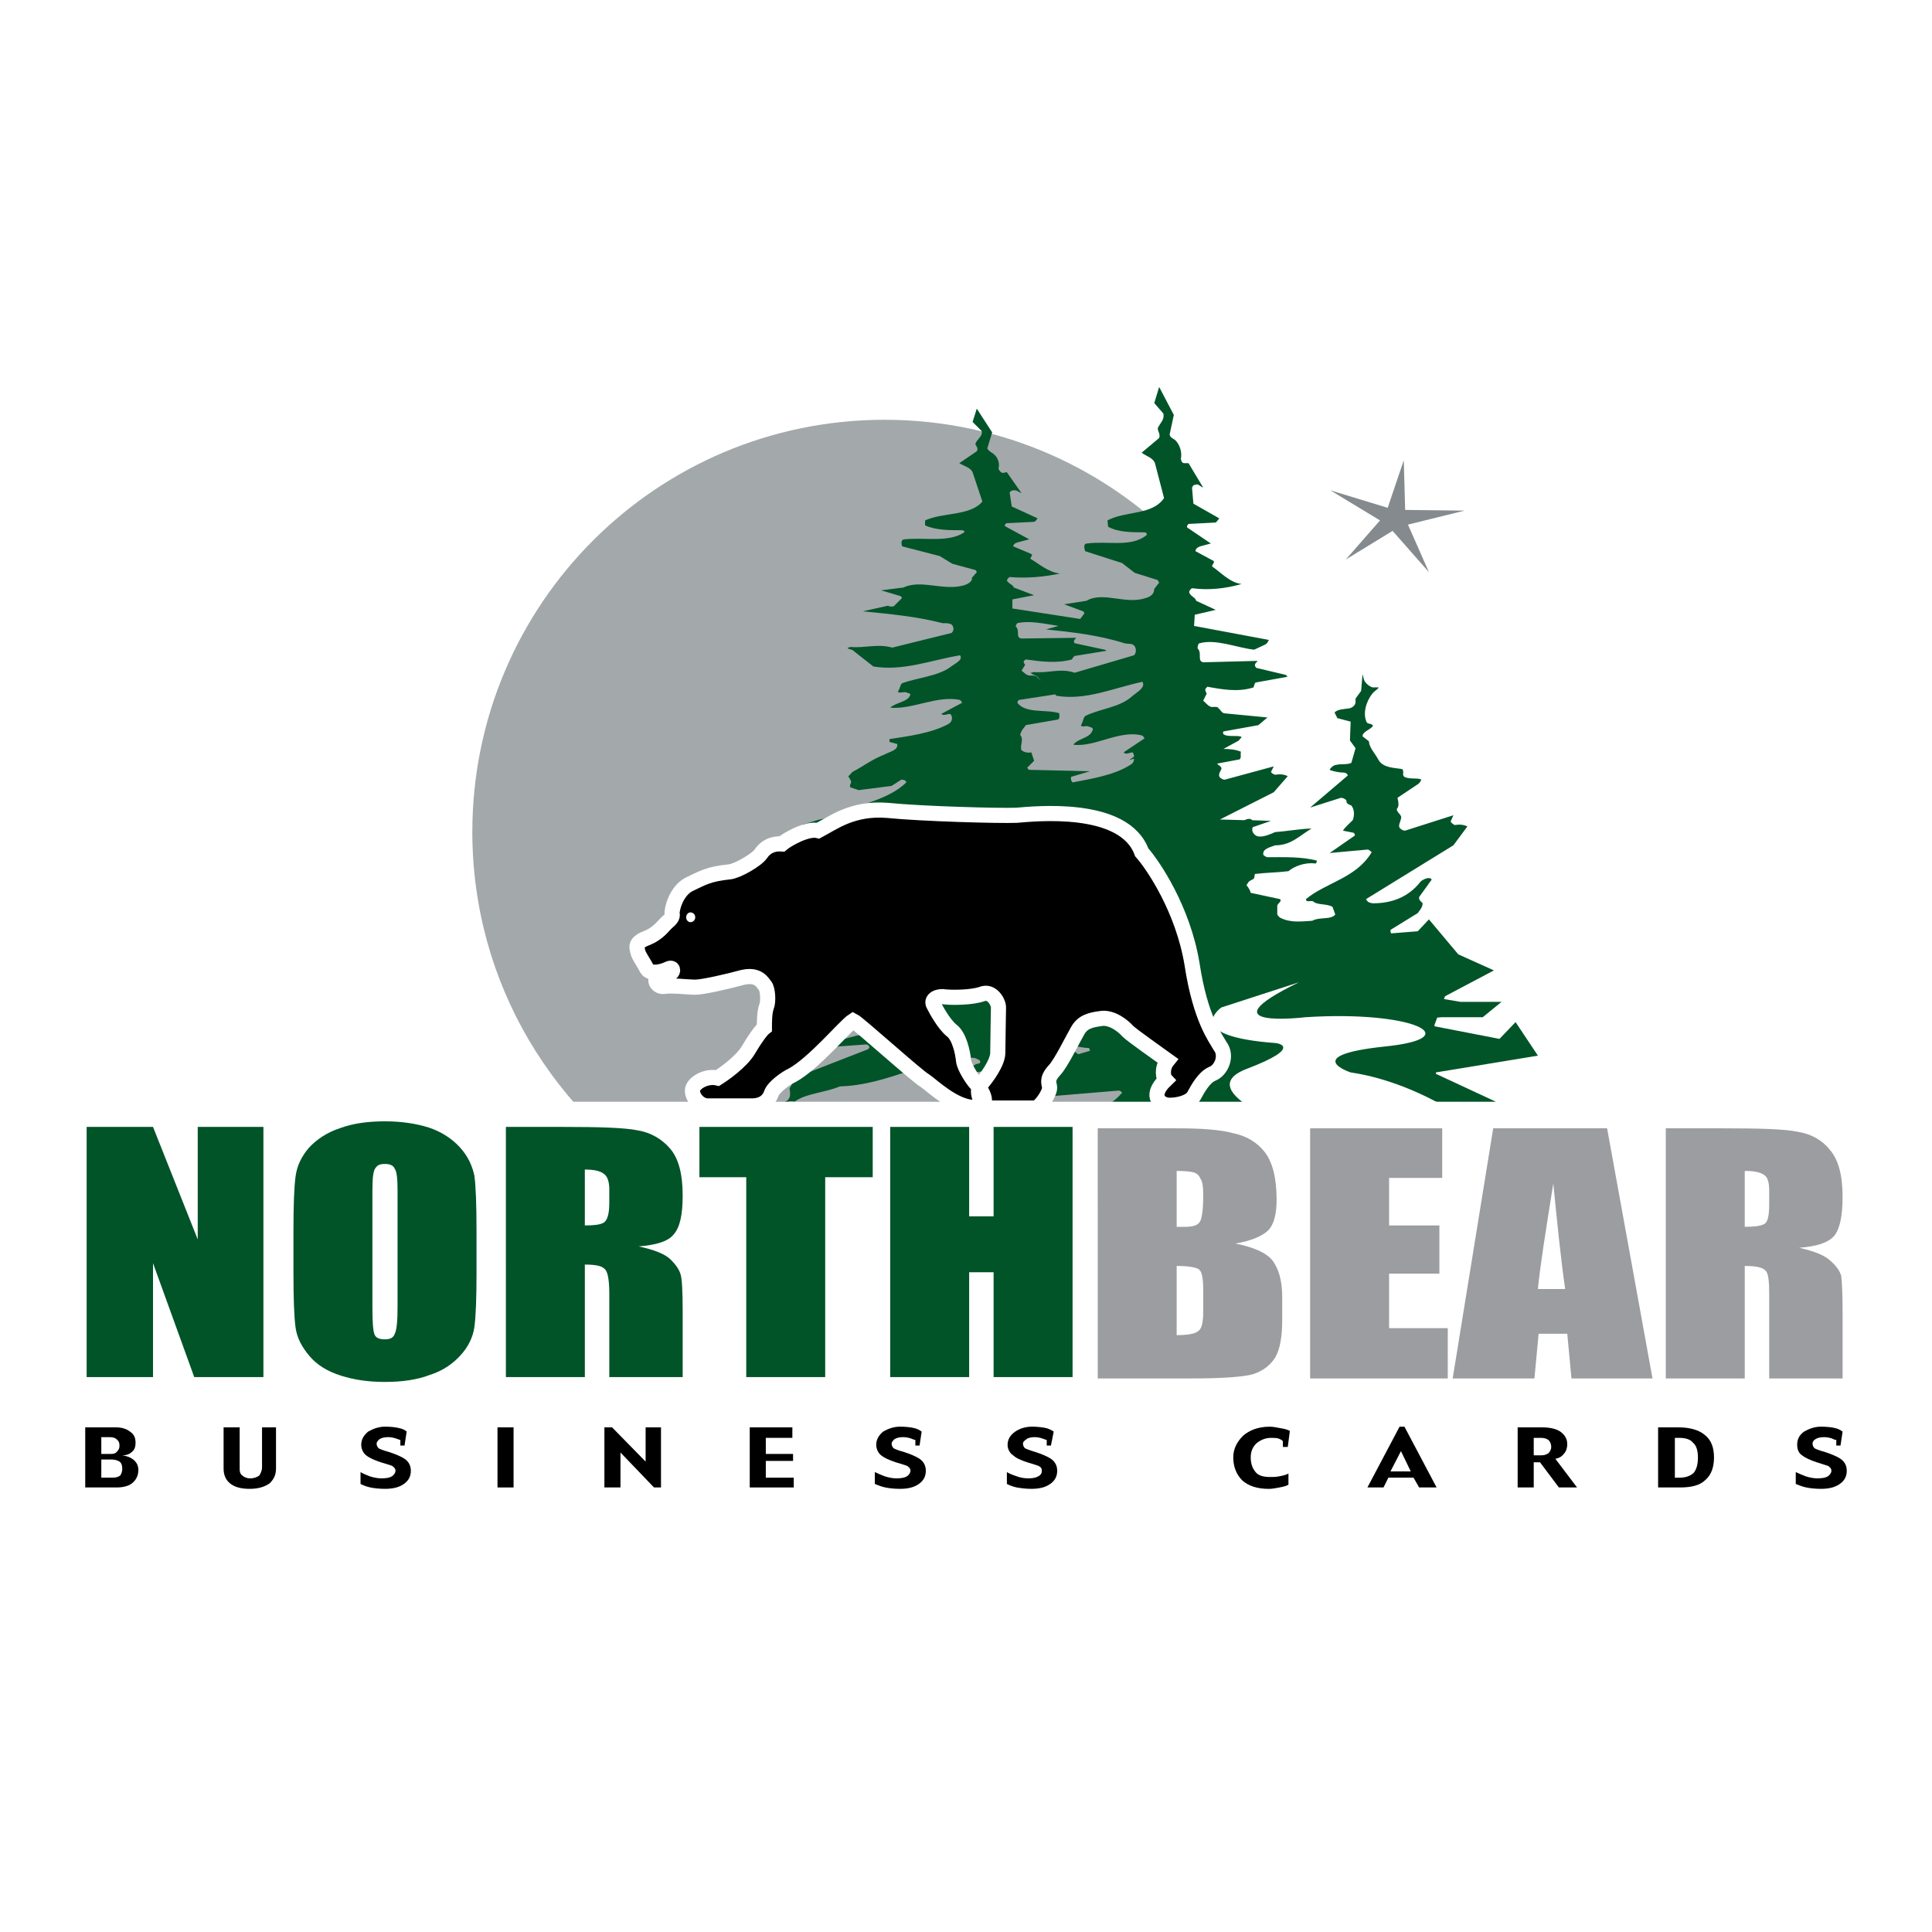 <?xml version="1.0" encoding="utf-8"?>
<!-- Generator: Adobe Illustrator 13.0.0, SVG Export Plug-In . SVG Version: 6.00 Build 14948)  -->
<!DOCTYPE svg PUBLIC "-//W3C//DTD SVG 1.0//EN" "http://www.w3.org/TR/2001/REC-SVG-20010904/DTD/svg10.dtd">
<svg version="1.0" id="Layer_1" xmlns="http://www.w3.org/2000/svg" xmlns:xlink="http://www.w3.org/1999/xlink" x="0px" y="0px"
	 width="192.756px" height="192.756px" viewBox="0 0 192.756 192.756" enable-background="new 0 0 192.756 192.756"
	 xml:space="preserve">
<g>
	<polygon fill-rule="evenodd" clip-rule="evenodd" fill="#FFFFFF" points="0,0 192.756,0 192.756,192.756 0,192.756 0,0 	"/>
	<path fill-rule="evenodd" clip-rule="evenodd" fill="#A3A8AB" d="M101.153,117.66l16.522-9.76l0.418-53.191
		c-7.459-7.878-18.056-12.827-29.837-12.827c-22.727,0-41.131,18.404-41.131,41.131c0,15.127,8.226,28.374,20.426,35.485h33.671
		L101.153,117.66L101.153,117.66z"/>
	<path fill-rule="evenodd" clip-rule="evenodd" fill="#005428" d="M102.199,119.473l1.046-2.23l22.099-3.834l23.912-3.486
		l-5.995-2.787c0-0.07,0-0.07,0-0.141l10.178-1.672l-2.23-3.348l-1.604,1.674l-6.483-1.256c0-0.068,0-0.068,0-0.139l1.046-2.857
		l4.88-2.58l-3.556-1.604l-2.928-3.485l-1.116,1.185l-2.648,0.209c-0.069-0.07-0.069-0.209-0.069-0.349l2.718-1.673
		c0.14-0.209,0.488-0.558,0.488-0.976c-0.069-0.139-0.418-0.278-0.349-0.627l1.255-1.743c-0.209-0.349-0.906,0-1.115,0.208
		c-1.186,1.534-2.858,2.161-4.74,2.161c-0.209,0-0.488-0.139-0.488-0.139c-0.069-0.07-0.14-0.139-0.209-0.279l8.714-5.368
		l1.395-1.882c-0.418-0.209-0.836-0.209-1.255-0.14c-0.14-0.07-0.278-0.139-0.418-0.349l0.278-0.627l-4.81,1.533
		c-0.209,0-0.349-0.07-0.558-0.279c-0.14-0.279,0.069-0.558,0.139-0.906c0.14-0.418-0.418-0.558-0.418-0.976
		c0.279-0.279,0.14-0.767,0.069-1.115l2.092-1.394c0.14-0.14,0.209-0.209,0.279-0.418c-0.279-0.209-1.186,0-1.674-0.279
		c-0.278-0.14,0-0.488-0.209-0.767c-0.627-0.139-1.882-0.07-2.37-0.906c-0.418-0.767-0.906-1.185-0.976-1.882l-0.628-0.488
		c0-0.488,0.767-0.627,1.046-1.046c-0.14-0.279-0.488-0.14-0.628-0.349c-0.418-0.836-0.069-2.091,0.559-2.858
		c0.278-0.349,0.558-0.418,0.627-0.627h-0.627c-0.349-0.14-0.697-0.418-0.837-0.767l-0.14-0.558l-0.14,1.673l-0.558,0.767
		c0,0.07,0,0.279,0,0.349c0,0.279-0.278,0.558-0.627,0.627c-0.419,0.07-1.186,0.07-1.464,0.418l0.278,0.558l1.325,0.348l-0.07,1.883
		l0.558,0.767l-0.418,1.464c-0.418,0.209-1.046,0.07-1.534,0.209c-0.209,0-0.558,0.279-0.627,0.488
		c0.278,0.14,0.976,0.279,1.464,0.279c0.069,0,0.279,0.07,0.349,0.279l-3.765,3.207l3.067-0.976c0.14,0,0.418,0.069,0.558,0.279
		c-0.069,0.279,0.279,0.418,0.488,0.488c0.278,0.349,0.349,0.907,0.14,1.464c-0.419,0.418-0.768,0.697-0.977,1.046l1.046,0.209
		c0.069,0,0.14,0.139,0.14,0.279l-2.51,1.743l3.834-0.349c0.07,0.07,0.279,0.139,0.349,0.279c-1.533,2.58-4.531,2.998-6.553,4.671
		c0,0.349,0.418,0.14,0.696,0.209c0.419,0.418,1.325,0.209,1.952,0.558l0.279,0.767c-0.418,0.558-1.533,0.209-2.301,0.627
		c-1.115,0.07-2.161,0.209-3.137-0.279c-0.07,0-0.279-0.209-0.349-0.349v-0.906c0.069-0.209,0.488-0.418,0.278-0.627l-2.928-0.627
		c-0.069-0.279-0.209-0.488-0.418-0.767c0,0,0.069-0.139,0.14-0.209c0.069-0.209,0.349-0.279,0.558-0.418
		c0.14-0.14,0.069-0.279,0.14-0.488c1.115-0.139,2.23-0.139,3.346-0.279c0.558-0.488,1.673-0.906,2.649-0.767
		c0.209,0,0.069-0.069,0.209-0.279c-1.534-0.418-3.276-0.348-5.02-0.348c-0.069-0.07-0.349-0.14-0.349-0.279
		c-0.069-0.558,0.628-0.697,1.186-0.906c1.604,0,2.439-0.976,3.625-1.673c-0.977,0-2.51,0.279-3.625,0.349
		c-0.767,0.349-1.674,0.697-2.092,0.209c-0.14-0.139-0.278-0.418-0.14-0.697l1.812-0.627l-1.951-0.07h0.069
		c-0.14-0.209-0.488-0.139-0.767,0l-2.44-0.069l5.368-2.719l1.395-1.604c-0.419-0.209-0.837-0.209-1.255-0.14
		c-0.14-0.07-0.279-0.07-0.419-0.278l0.279-0.558l-4.88,1.325c-0.209,0-0.279-0.07-0.488-0.209c-0.209-0.279,0-0.557,0.14-0.836
		c0.069-0.279-0.279-0.349-0.419-0.558l2.231-0.418c0.209-0.139,0.069-0.488,0.14-0.767c-0.488-0.209-1.115-0.279-1.743-0.279
		l1.534-0.836c0.069-0.14,0.209-0.209,0.278-0.349c-0.278-0.209-1.255,0-1.673-0.209c-0.209-0.07-0.209-0.209-0.14-0.349
		l3.485-0.627l0.907-0.767l-4.322-0.418c-0.279-0.07-0.349-0.348-0.559-0.488c-0.069-0.209-0.418-0.14-0.696-0.14
		c-0.349-0.069-0.559-0.418-0.837-0.627l0.349-0.697c0-0.07-0.14-0.209-0.14-0.418c0-0.069,0.14-0.209,0.209-0.279
		c1.534,0.279,3.067,0.558,4.602,0.07c0.069-0.14,0.069-0.349,0.209-0.488l3.067-0.558c0.14,0,0.14-0.069-0.069-0.209l-2.929-0.697
		c0,0-0.069-0.07-0.139-0.209c0-0.279,0.139-0.279,0.278-0.488l-5.438,0.14c-0.628-0.14-0.069-0.906-0.558-1.395
		c0-0.209,0.069-0.418,0.14-0.488c1.673-0.488,3.694,0.418,5.507,0.627l1.046-0.488c0.14-0.07,0.279-0.14,0.418-0.488l-7.459-1.395
		l0.069-1.115l2.092-0.488l-1.952-0.906c-0.069-0.349-0.558-0.418-0.697-0.836c0-0.14,0.07-0.279,0.279-0.418
		c1.604,0.209,3.207,0.07,4.949-0.418c-1.185-0.139-2.091-1.185-2.928-1.743c-0.069-0.209,0.279-0.349,0.14-0.558l-1.812-0.976
		c0-0.279,0.278-0.418,0.487-0.488l1.046-0.279l-2.37-1.603c0-0.07-0.069-0.14,0.14-0.349l2.719-0.14
		c0.069-0.07,0.209-0.209,0.349-0.418l-2.579-1.464l-0.14-1.603c0.069-0.07,0.069-0.279,0.349-0.279
		c0.278-0.14,0.418,0.139,0.767,0.279l-1.464-2.44c-0.14,0-0.279,0-0.419,0c-0.209,0-0.278-0.14-0.348-0.418
		c0.139-0.627-0.07-1.394-0.559-1.882c-0.418-0.279-0.487-0.279-0.558-0.558l0.419-1.952l-1.464-2.789l-0.488,1.604l0.906,1.045
		c0.14,0.628-0.349,0.977-0.558,1.464c0,0.349,0.278,0.558,0.14,0.976l-1.743,1.464c0.418,0.348,1.115,0.488,1.324,1.046
		l0.906,3.485c-1.185,1.743-3.834,1.255-5.646,2.231l0.069,0.627c0.977,0.558,2.37,0.558,3.556,0.558
		c0.209,0,0.349,0.07,0.279,0.279c-1.534,1.255-3.904,0.558-5.926,0.836c-0.419,0-0.279,0.488-0.209,0.767l3.694,1.185l1.255,0.976
		l2.23,0.698c0.07,0,0.14,0.139,0.21,0.279l-0.488,0.627c0,0.488-0.349,0.767-0.837,0.906c-2.021,0.697-4.252-0.697-5.926,0.279
		l-2.23,0.348l1.882,0.698c0.07,0,0.07,0.069,0.14,0.209l-0.418,0.558l-6.763-1.046v-0.906l2.161-0.418l-2.021-0.767
		c-0.069-0.279-0.488-0.349-0.697-0.697c0.07-0.14,0.07-0.209,0.279-0.349c1.673,0.14,3.346,0,5.02-0.349
		c-1.186-0.139-2.092-0.976-2.929-1.463c-0.069-0.209,0.279-0.279,0.07-0.488l-1.812-0.767c0.069-0.279,0.278-0.349,0.558-0.418
		l1.046-0.279l-2.44-1.325c0-0.07,0-0.139,0.14-0.279l2.788-0.14c0.07,0,0.209-0.139,0.349-0.348l-2.579-1.186l-0.209-1.394
		c0.069-0.07,0.14-0.209,0.349-0.209c0.349-0.069,0.487,0.14,0.836,0.279l-1.464-2.092c-0.14,0-0.278,0.07-0.418,0.07
		c-0.209-0.07-0.279-0.139-0.418-0.418c0.139-0.488,0-1.115-0.559-1.533c-0.348-0.209-0.418-0.279-0.558-0.488l0.488-1.603
		l-1.534-2.371l-0.418,1.325l0.906,0.906c0.14,0.488-0.418,0.767-0.627,1.255c0,0.209,0.349,0.418,0.139,0.767l-1.743,1.186
		c0.418,0.279,1.115,0.418,1.324,0.906l0.977,2.928c-1.255,1.464-3.904,1.045-5.717,1.882v0.488c1.046,0.488,2.44,0.488,3.625,0.488
		c0.209,0,0.349,0.07,0.279,0.209c-1.534,1.045-3.904,0.488-5.925,0.697c-0.418,0-0.349,0.418-0.279,0.697l3.765,0.976l1.255,0.767
		l2.301,0.627c0.069,0,0.069,0.07,0.139,0.209l-0.488,0.558c0.069,0.349-0.349,0.627-0.837,0.767
		c-2.021,0.558-4.252-0.627-5.995,0.209l-2.231,0.279l1.882,0.558c0.07,0,0.14,0.07,0.209,0.209l-0.836,0.836
		c-0.139,0-0.349,0.07-0.558-0.07l-2.51,0.558c2.649,0.279,5.229,0.488,7.947,1.185c0.418,0,0.697,0,0.906,0.139
		c0.209,0.209,0.279,0.558,0,0.836l-5.925,1.464c-1.464-0.418-2.719,0.07-4.183-0.069c-0.07,0.069-0.279,0.069-0.279,0.069
		c0.07,0.209,0.488,0.14,0.627,0.349l1.952,1.534c2.998,0.488,5.716-0.628,8.645-1.116c0.348,0.488-0.558,0.836-0.976,1.185
		c-1.255,0.907-3.276,1.046-4.811,1.604C89.79,68.373,89.79,68.722,89.581,69c0.069,0.209,0.558,0,0.836,0.07
		c0.07,0.07,0.349,0.07,0.418,0.209c-0.209,0.767-1.395,0.767-2.022,1.325c2.231,0.209,4.671-1.255,6.972-0.767
		c0.069,0.07,0.139,0.14,0.209,0.279l-2.091,1.115c0.279,0.209,0.558,0,0.906,0c0.279,0.279,0.209,0.767-0.14,0.976
		c-1.743,0.976-4.183,1.255-5.926,1.534c0,0.14,0,0.209,0,0.279l0.767,0.209c0.139,0.627-0.767,0.767-1.255,1.046
		c-1.255,0.488-2.021,1.115-3.207,1.743c-0.209,0.208-0.279,0.348-0.418,0.418l0.279,0.488c0.07,0.209-0.209,0.418-0.07,0.627
		l0.836,0.279l3.277-0.418l0.976-0.627c0.209,0,0.488,0.07,0.488,0.279c-1.952,1.952-5.647,2.37-8.226,3.625
		c-0.906,0.139-1.395,0.418-2.092,0.558c0,0.07,0,0.14,0,0.209c1.952-0.14,4.253-0.07,6.344-0.488
		c0.976-0.418,1.743-1.045,2.928-1.045c0.069,0.069,0.139,0.139,0.209,0.209l-0.279,0.697l-4.462,1.674
		c-0.209,0.139,0.14,0.278,0.279,0.418c0.07,0.139,0.07,0.209,0,0.418l-2.579,0.836c-0.07,0.209,0.279,0.209,0.418,0.418
		c0,0,0.07,0.139,0.07,0.208c2.789,0.976,5.438-0.697,7.877-1.463c0.14,0,0.279,0.069,0.349,0.209l-0.349,0.558l-1.115,0.836
		c0.209,0,0,0.14,0.279-0.07l0.697,0.209l1.882-0.14c0.488,0.07,0.418,0.418,0.349,0.697c-0.14,0.139-0.279,0.279-0.279,0.279
		c-1.603,1.115-3.904,1.464-5.368,2.719c-1.045,0.279-2.161,0.14-2.719,0.767l0.697,0.836l-2.858,1.255c0,0.07,0,0.209,0.139,0.349
		c0.07,0.14,0,0.209-0.139,0.279l-2.58,0.488c-0.139,0-0.279,0.07-0.279,0.279c0.14,0.209,0.558,0,0.836,0.139
		c0,0,0.07,0.07,0.209,0.209c-0.14,0.488-0.906,0.488-0.976,0.976l0.349,0.558c2.091-0.209,4.322-0.209,6.553-0.139
		c1.255-0.349,2.58,0.209,3.765,0.279c0.07,0,0.07,0.07,0.209,0.209l-8.505,1.951l0.279,1.674l1.673-0.07
		c0.209,0.07,0,0.279,0.07,0.42l9.341-0.697c0.07,0.068,0.209,0.139,0.279,0.209c-1.464,1.463-4.253,2.16-6.135,3.416
		c-1.534,0.068-2.789,0.488-4.252,0.906c0,0.068,0.14,0.277,0.209,0.488l2.858-0.211c0.209,0,0.279,0.07,0.349,0.211
		c0.07,0.139-0.07,0.209-0.14,0.277l-7.529,2.928c0,0.07,0,0.211,0.07,0.35l-0.349,0.627c0.07,0.418,0.139,0.906-0.209,1.186
		c-0.07,0.07-0.209,0.139-0.349,0.209c0.349,0,0.627-0.209,1.045-0.07c1.116-0.836,3.067-0.906,4.532-1.533
		c4.88-0.139,8.714-2.857,13.176-2.857c0.418,0,0.488,0.139,0.697,0.209c0.069,0,0.14,0.139,0.14,0.277
		c-0.07,0.07-0.279,0.141-0.419,0.141l-1.673,1.045l8.645-1.186l-3.974,1.117l0.209,2.021l1.673-0.07
		c0.209,0.07,0.07,0.348,0.14,0.488l9.202-0.768c0.14,0,0.209,0.07,0.349,0.209c-1.464,1.744-4.253,2.58-6.135,4.113
		c-1.533,0.07-2.788,0.559-4.183,1.047c0,0.139,0.069,0.348,0.209,0.557l2.788-0.279c0.21,0,0.279,0.141,0.349,0.35
		c0.07,0.07-0.069,0.209-0.139,0.279l-7.46,3.484c0,0.141,0,0.279,0.07,0.418l-0.349,0.838c0.07,0.418,0.14,0.975-0.209,1.395
		c-0.07,0.068-0.209,0.139-0.349,0.209c0.349,0,0.627-0.209,1.046-0.141c1.116-0.906,3.067-0.975,4.532-1.812H102.199
		L102.199,119.473z M101.502,62.169c1.255-0.279,2.719,0.07,4.113,0.278l-1.255,0.349c2.649,0.279,5.229,0.558,7.878,1.395
		c0.418,0.07,0.696,0,0.906,0.209c0.209,0.208,0.278,0.697,0,0.976l-5.926,1.743c-1.395-0.488-2.649,0.07-4.113-0.069
		c-0.069,0.069-0.279,0.069-0.279,0.069c0.14,0.209,0.488,0.209,0.697,0.418l0.349,0.418c-0.14-0.14-0.278-0.279-0.418-0.418
		c-0.07-0.139-0.418-0.139-0.697-0.139c-0.349,0-0.558-0.279-0.837-0.488l0.349-0.558c0-0.07-0.139-0.209-0.139-0.349
		c0-0.07,0.139-0.14,0.209-0.209c1.533,0.209,3.067,0.418,4.601,0c0.07-0.069,0.07-0.209,0.279-0.348l2.997-0.488
		c0.21,0,0.21-0.069,0-0.139l-2.928-0.627c-0.069,0-0.14-0.07-0.14-0.209c0-0.14,0.14-0.209,0.21-0.349l-5.438,0.07
		c-0.627-0.07-0.139-0.767-0.558-1.185C101.293,62.447,101.433,62.239,101.502,62.169L101.502,62.169z M106.591,105.461l0.07-0.07
		h0.069L106.591,105.461L106.591,105.461z M107.567,105.182l-0.628-0.488c0-0.068,0.07-0.139,0.209-0.209
		c0.14,0,0.279-0.068,0.349-0.068c0.419,0.068,0.768,0.139,1.115,0.139c0.07,0,0.07,0.07,0.14,0.279L107.567,105.182
		L107.567,105.182z M107.01,78.063c-0.14-0.14-0.21-0.349-0.14-0.558l1.882-0.558l-6.064-0.14c-0.07,0-0.14-0.14-0.21-0.209
		l0.697-0.697l-0.278-0.836c-0.349,0.069-0.697,0-0.977-0.209c-0.209-0.488,0.279-1.045-0.139-1.534
		c0.139-0.558,0.418-0.697,0.558-0.976l3.206-0.557c0.21-0.07,0.14-0.418,0.14-0.628c-1.255-0.418-3.346,0.07-4.183-1.045
		c0-0.07,0.069-0.209,0.14-0.279l3.625-0.558l0.14,0.14c2.928,0.488,5.646-0.767,8.574-1.395c0.349,0.558-0.558,1.046-0.976,1.395
		c-1.255,1.185-3.207,1.255-4.74,2.021c-0.21,0.209-0.21,0.627-0.419,0.906c0.07,0.279,0.488,0,0.767,0.14
		c0.14,0.07,0.419,0.07,0.419,0.279c-0.209,0.906-1.395,0.836-1.952,1.534c2.161,0.279,4.671-1.534,6.901-0.906
		c0.07,0.07,0.14,0.14,0.209,0.279l-2.091,1.395c0.278,0.278,0.558,0,0.906,0c0.069,0.069,0.14,0.278,0.14,0.418l-0.488,0.349
		l0.488-0.139c0,0.209-0.07,0.418-0.279,0.557C111.192,77.366,108.752,77.715,107.01,78.063L107.01,78.063z"/>
	<polygon fill-rule="evenodd" clip-rule="evenodd" fill="#FFFFFF" points="52.284,109.922 152.741,109.922 152.741,121.982 
		52.284,121.982 52.284,109.922 	"/>
	<polygon fill-rule="evenodd" clip-rule="evenodd" fill="#848A8D" points="142.563,57.08 138.938,52.966 134.268,55.825 
		137.684,51.921 132.733,48.923 138.45,50.666 140.054,45.925 140.193,50.875 146.119,50.945 140.472,52.339 142.563,57.08 	"/>
	<path fill-rule="evenodd" clip-rule="evenodd" stroke="#FFFFFF" stroke-width="1.51" stroke-miterlimit="2.613" d="
		M66.645,96.677c-0.558,0.279-1.743,0.558-2.091,0c-0.279-0.558-0.836-1.325-0.906-1.673c-0.07-0.418-0.418-0.906,0.836-1.395
		c1.255-0.488,1.743-1.325,2.091-1.604c0.349-0.278,0.558-0.558,0.488-0.836c-0.07-0.348,0.349-2.231,1.673-2.928
		c1.325-0.627,1.952-1.046,4.043-1.255c0.767-0.07,2.719-1.186,3.137-1.812c0.418-0.627,1.115-1.046,2.091-0.976
		c0.488-0.418,2.51-1.604,3.625-1.325c1.464-0.767,3.416-2.3,6.901-2.021c3.486,0.349,11.154,0.558,12.897,0.488
		c1.742-0.14,10.735-1.116,12.479,3.694c1.115,1.255,4.113,5.647,5.02,11.154c0.836,5.506,2.37,7.389,2.788,8.157
		c0.767,0.977,0.14,2.439-0.767,2.789c-0.837,0.348-1.464,1.533-1.812,2.16c-0.349,0.697-1.604,0.977-2.37,0.977
		c-0.906,0.068-2.231-0.838-0.488-2.51c-0.209-0.209-0.418-1.186,0.209-1.953c-0.767-0.557-3.556-2.51-3.974-2.928
		c-0.418-0.488-1.604-1.463-2.719-1.254c-1.046,0.139-1.812,0.348-2.301,1.254c-0.487,0.838-1.673,3.277-2.3,3.904
		c-0.628,0.697-0.628,1.047-0.488,1.604c0.14,0.559-0.837,1.951-1.325,2.162h-4.67c-0.628,0-1.464-1.535-0.906-2.301
		c0.627-0.697,1.742-2.232,1.742-3.207c0-0.977,0.07-3.975,0.07-4.531c0-0.559-0.697-1.744-1.674-1.324
		c-1.045,0.348-2.928,0.348-3.625,0.277c-0.697-0.139-1.464,0.209-1.185,0.768c0.279,0.557,1.046,1.951,1.812,2.58
		c0.767,0.557,1.116,2.23,1.185,2.996c0.07,0.697,0.976,2.023,1.255,2.301c0.279,0.279,1.812,2.371-0.139,2.371
		c-1.952,0.07-4.322-2.23-4.95-2.648c-0.697-0.35-6.623-5.717-7.181-5.996c-0.767,0.488-3.904,4.252-6.065,5.438
		c-0.627,0.279-1.882,1.186-2.091,1.812s-0.767,1.254-1.952,1.254h-4.392c-0.836,0-1.534-0.836-1.534-1.533s1.325-1.533,2.51-1.254
		c0.558-0.35,2.37-1.604,3.067-2.789s1.325-2.021,1.604-2.23c0-0.559,0-1.533,0.209-2.092c0.209-0.488,0.14-1.742-0.139-2.092
		c-0.279-0.348-0.697-1.185-2.231-0.836c-1.534,0.418-3.974,0.977-4.74,0.977c-0.697,0-2.44-0.209-3.138-0.07
		c-0.697,0.07-1.185-0.836-0.348-1.047c0.836-0.208,0.836-0.139,1.045-0.277C67.203,96.956,67.203,96.398,66.645,96.677
		L66.645,96.677z"/>
	<path fill-rule="evenodd" clip-rule="evenodd" fill="#FFFFFF" d="M148.489,113.27c0,0-6.205-5.16-13.733-6.275
		c0,0-5.09-1.672,3.346-2.578c8.436-0.838,2.928-3.627-7.878-2.928c0,0-10.387,1.254-0.627-3.486l-7.738,2.51
		c0,0-4.113,2.857,5.438,3.555c0,0,2.928,0.35-2.928,2.58c-5.786,2.23,5.02,6.203,8.365,7.32
		C136.011,115.082,148.489,113.27,148.489,113.27L148.489,113.27z"/>
	<polygon fill-rule="evenodd" clip-rule="evenodd" fill="#005428" points="141.169,99.188 145.7,99.953 149.813,99.953 
		147.932,101.488 143.818,101.488 139.984,101.836 141.169,99.188 	"/>
	<polygon fill-rule="evenodd" clip-rule="evenodd" fill="#005428" points="26.281,112.432 26.281,137.391 19.379,137.391 
		15.266,126.025 15.266,137.391 8.644,137.391 8.644,112.432 15.266,112.432 19.728,123.656 19.728,112.432 26.281,112.432 	"/>
	<path fill-rule="evenodd" clip-rule="evenodd" fill="#005428" d="M47.543,127.002c0,2.51-0.07,4.322-0.209,5.369
		c-0.14,1.045-0.627,2.021-1.394,2.857c-0.767,0.836-1.743,1.533-3.067,1.951c-1.255,0.488-2.789,0.697-4.462,0.697
		c-1.673,0-3.067-0.209-4.392-0.627s-2.37-1.045-3.137-1.951c-0.767-0.906-1.255-1.812-1.395-2.859
		c-0.14-1.045-0.209-2.857-0.209-5.438v-4.252c0-2.51,0.07-4.322,0.209-5.369c0.14-1.045,0.558-1.951,1.325-2.857
		c0.767-0.836,1.812-1.533,3.067-1.951c1.325-0.488,2.788-0.697,4.531-0.697c1.604,0,3.067,0.209,4.392,0.627
		c1.254,0.418,2.3,1.115,3.067,1.951c0.836,0.906,1.255,1.883,1.464,2.859c0.139,1.045,0.209,2.857,0.209,5.438V127.002
		L47.543,127.002z M39.666,118.846c0-1.186-0.07-1.951-0.279-2.23c-0.14-0.35-0.488-0.488-0.976-0.488
		c-0.418,0-0.697,0.07-0.906,0.348c-0.279,0.279-0.349,1.047-0.349,2.371v11.643c0,1.463,0.07,2.301,0.209,2.648
		c0.139,0.35,0.488,0.488,1.045,0.488c0.488,0,0.836-0.139,0.976-0.557c0.209-0.42,0.279-1.326,0.279-2.789V118.846L39.666,118.846z
		"/>
	<path fill-rule="evenodd" clip-rule="evenodd" fill="#005428" d="M50.472,112.432h5.577c3.695,0,6.274,0.07,7.599,0.35
		c1.255,0.209,2.371,0.836,3.207,1.812c0.836,0.975,1.255,2.51,1.255,4.67c0,1.953-0.279,3.207-0.906,3.904
		c-0.558,0.697-1.743,1.045-3.486,1.186c1.603,0.348,2.649,0.766,3.207,1.324c0.488,0.488,0.837,0.977,0.976,1.465
		c0.14,0.418,0.209,1.672,0.209,3.693v6.555h-7.32v-8.297c0-1.324-0.14-2.162-0.418-2.439c-0.279-0.35-0.906-0.488-2.022-0.488
		v11.225h-7.877V112.432L50.472,112.432z M58.349,116.686v5.576c0.906,0,1.534-0.07,1.882-0.279s0.558-0.836,0.558-1.951v-1.395
		c0-0.768-0.209-1.324-0.558-1.533C59.883,116.824,59.255,116.686,58.349,116.686L58.349,116.686z"/>
	<polygon fill-rule="evenodd" clip-rule="evenodd" fill="#005428" points="87.071,112.432 87.071,117.451 82.331,117.451 
		82.331,137.391 74.453,137.391 74.453,117.451 69.782,117.451 69.782,112.432 87.071,112.432 	"/>
	<polygon fill-rule="evenodd" clip-rule="evenodd" fill="#005428" points="107.01,112.432 107.01,137.391 99.132,137.391 
		99.132,126.932 96.692,126.932 96.692,137.391 88.814,137.391 88.814,112.432 96.692,112.432 96.692,121.355 99.132,121.355 
		99.132,112.432 107.01,112.432 	"/>
	<path fill-rule="evenodd" clip-rule="evenodd" fill="#9B9DA0" d="M109.52,112.572h7.877c2.51,0,4.393,0.139,5.647,0.488
		c1.324,0.277,2.37,0.906,3.137,1.881c0.767,0.977,1.186,2.58,1.186,4.74c0,1.465-0.279,2.51-0.837,3.068
		c-0.558,0.557-1.673,1.045-3.276,1.324c1.812,0.35,3.067,0.906,3.694,1.674c0.628,0.836,0.977,2.021,0.977,3.625v2.301
		c0,1.672-0.21,2.928-0.697,3.764c-0.488,0.768-1.186,1.324-2.231,1.674c-1.045,0.279-3.137,0.418-6.344,0.418h-9.132V112.572
		L109.52,112.572z M117.396,116.824v5.576c0.349,0,0.628,0,0.837,0c0.767,0,1.255-0.139,1.464-0.486
		c0.209-0.279,0.349-1.186,0.349-2.65c0-0.836-0.069-1.395-0.279-1.672c-0.139-0.35-0.418-0.559-0.696-0.629
		C118.791,116.895,118.233,116.824,117.396,116.824L117.396,116.824z M117.396,126.305v6.902c1.115,0,1.883-0.139,2.161-0.418
		c0.349-0.209,0.488-0.906,0.488-1.883v-2.301c0-1.045-0.14-1.742-0.418-1.951C119.349,126.445,118.582,126.305,117.396,126.305
		L117.396,126.305z"/>
	<polygon fill-rule="evenodd" clip-rule="evenodd" fill="#9B9DA0" points="130.712,112.572 143.888,112.572 143.888,117.521 
		138.59,117.521 138.59,122.262 143.608,122.262 143.608,127.072 138.59,127.072 138.59,132.51 144.445,132.51 144.445,137.529 
		130.712,137.529 130.712,112.572 	"/>
	<path fill-rule="evenodd" clip-rule="evenodd" fill="#9B9DA0" d="M160.341,112.572l4.53,24.957h-8.086l-0.419-4.461h-2.858
		l-0.418,4.461h-8.156l4.043-24.957H160.341L160.341,112.572z M156.157,128.605c-0.418-2.857-0.767-6.344-1.185-10.527
		c-0.768,4.811-1.325,8.297-1.534,10.527H156.157L156.157,128.605z"/>
	<path fill-rule="evenodd" clip-rule="evenodd" fill="#9B9DA0" d="M166.196,112.572h5.577c3.765,0,6.274,0.068,7.599,0.348
		c1.324,0.209,2.439,0.836,3.207,1.812c0.837,0.977,1.255,2.51,1.255,4.672c0,1.951-0.279,3.207-0.837,3.902
		c-0.627,0.697-1.743,1.047-3.485,1.186c1.533,0.35,2.579,0.768,3.137,1.324c0.558,0.488,0.906,0.977,1.046,1.465
		c0.069,0.418,0.14,1.674,0.14,3.695v6.553h-7.32v-8.297c0-1.324-0.069-2.16-0.349-2.439c-0.278-0.348-0.976-0.488-2.091-0.488
		v11.225h-7.878V112.572L166.196,112.572z M174.074,116.824v5.576c0.906,0,1.533-0.068,1.951-0.277
		c0.349-0.209,0.488-0.838,0.488-1.953v-1.395c0-0.766-0.14-1.324-0.488-1.533C175.678,116.963,175.05,116.824,174.074,116.824
		L174.074,116.824z"/>
	<path fill-rule="evenodd" clip-rule="evenodd" d="M13.802,146.662c0,0.557-0.209,0.975-0.627,1.324
		c-0.349,0.279-0.906,0.418-1.534,0.418H8.504v-5.996h3.067c0.558,0,1.046,0.141,1.395,0.42c0.418,0.277,0.558,0.627,0.558,1.115
		c0,0.348-0.07,0.627-0.279,0.836c-0.279,0.279-0.558,0.418-1.046,0.418c0.488,0.07,0.837,0.209,1.185,0.488
		C13.663,145.965,13.802,146.244,13.802,146.662L13.802,146.662z M11.92,144.221c0-0.277-0.07-0.418-0.209-0.557
		c-0.209-0.209-0.418-0.279-0.767-0.279h-0.836v1.674h0.976c0.279,0,0.488-0.07,0.627-0.279
		C11.85,144.641,11.92,144.5,11.92,144.221L11.92,144.221z M12.199,146.521c0-0.277-0.069-0.557-0.279-0.697
		c-0.209-0.139-0.488-0.209-0.836-0.209h-0.976v1.812h1.115c0.349,0,0.558-0.068,0.767-0.209
		C12.129,147.01,12.199,146.801,12.199,146.521L12.199,146.521z"/>
	<path fill-rule="evenodd" clip-rule="evenodd" d="M27.536,146.521c0,0.629-0.209,1.047-0.627,1.465
		c-0.488,0.348-1.116,0.557-2.022,0.557s-1.534-0.209-1.952-0.557c-0.418-0.35-0.627-0.836-0.627-1.465v-4.113h1.604v4.184
		c0,0.279,0.07,0.488,0.279,0.627c0.14,0.141,0.418,0.279,0.767,0.279c0.418,0,0.698-0.139,0.907-0.279
		c0.139-0.209,0.279-0.488,0.279-0.836v-3.975h1.394V146.521L27.536,146.521z"/>
	<path fill-rule="evenodd" clip-rule="evenodd" d="M40.99,146.73c0,0.559-0.208,0.977-0.697,1.326
		c-0.488,0.348-1.116,0.486-1.882,0.486c-0.627,0-1.115-0.068-1.464-0.139s-0.697-0.209-0.976-0.348v-1.186
		c0.209,0.139,0.558,0.279,0.906,0.418c0.418,0.139,0.836,0.209,1.185,0.209c0.488,0,0.836-0.07,1.046-0.209
		c0.209-0.139,0.349-0.348,0.349-0.559c0-0.209-0.14-0.348-0.349-0.486c-0.209-0.07-0.627-0.211-1.116-0.35
		c-0.627-0.209-1.115-0.418-1.464-0.697c-0.279-0.209-0.488-0.627-0.488-1.045c0-0.559,0.279-0.977,0.697-1.324
		c0.488-0.279,1.046-0.488,1.673-0.488s1.116,0.068,1.394,0.139c0.349,0.07,0.628,0.209,0.767,0.35l-0.209,1.393h-0.418v-0.557
		c-0.07,0-0.209-0.07-0.418-0.139c-0.209-0.07-0.488-0.141-0.767-0.141c-0.418,0-0.697,0.07-0.906,0.209
		c-0.14,0.141-0.279,0.279-0.279,0.418c0,0.209,0.069,0.35,0.209,0.488c0.139,0.07,0.418,0.209,0.976,0.35
		c0.627,0.209,1.185,0.418,1.604,0.697C40.782,145.824,40.99,146.244,40.99,146.73L40.99,146.73z"/>
	<polygon fill-rule="evenodd" clip-rule="evenodd" points="49.635,142.408 51.239,142.408 51.239,148.404 49.635,148.404 
		49.635,142.408 	"/>
	<polygon fill-rule="evenodd" clip-rule="evenodd" points="65.948,148.404 65.251,148.404 61.905,144.918 61.905,148.404 
		60.301,148.404 60.301,142.408 61.068,142.408 64.414,145.824 64.414,142.408 65.948,142.408 65.948,148.404 	"/>
	<polygon fill-rule="evenodd" clip-rule="evenodd" points="79.193,148.404 74.802,148.404 74.802,142.408 79.054,142.408 
		79.054,143.455 76.405,143.455 76.405,145.059 79.124,145.059 79.124,145.756 76.405,145.756 76.405,147.428 79.193,147.428 
		79.193,148.404 	"/>
	<path fill-rule="evenodd" clip-rule="evenodd" d="M92.37,146.73c0,0.559-0.209,0.977-0.697,1.326
		c-0.488,0.348-1.116,0.486-1.882,0.486c-0.627,0-1.115-0.068-1.464-0.139s-0.697-0.209-1.046-0.348v-1.186
		c0.279,0.139,0.627,0.279,0.976,0.418c0.418,0.139,0.836,0.209,1.185,0.209c0.488,0,0.837-0.07,1.046-0.209
		s0.349-0.348,0.349-0.559c0-0.209-0.14-0.348-0.349-0.486c-0.209-0.07-0.627-0.211-1.115-0.35
		c-0.628-0.209-1.116-0.418-1.464-0.697c-0.279-0.209-0.488-0.627-0.488-1.045c0-0.559,0.279-0.977,0.697-1.324
		c0.488-0.279,1.045-0.488,1.673-0.488s1.115,0.068,1.395,0.139c0.349,0.07,0.558,0.209,0.767,0.35l-0.209,1.393h-0.418v-0.557
		c-0.07,0-0.279-0.07-0.418-0.139c-0.209-0.07-0.488-0.141-0.767-0.141c-0.418,0-0.697,0.07-0.906,0.209
		c-0.14,0.141-0.279,0.279-0.279,0.418c0,0.209,0.07,0.35,0.209,0.488c0.14,0.07,0.418,0.209,0.976,0.35
		c0.627,0.209,1.185,0.418,1.604,0.697C92.16,145.824,92.37,146.244,92.37,146.73L92.37,146.73z"/>
	<path fill-rule="evenodd" clip-rule="evenodd" d="M105.476,146.73c0,0.559-0.209,0.977-0.697,1.326
		c-0.487,0.348-1.115,0.486-1.882,0.486c-0.558,0-1.046-0.068-1.464-0.139c-0.349-0.07-0.697-0.209-0.977-0.348v-1.186
		c0.209,0.139,0.558,0.279,0.977,0.418c0.349,0.139,0.767,0.209,1.185,0.209c0.419,0,0.767-0.07,0.977-0.209
		c0.278-0.139,0.349-0.348,0.349-0.559c0-0.209-0.07-0.348-0.349-0.486c-0.21-0.07-0.628-0.211-1.116-0.35
		c-0.627-0.209-1.115-0.418-1.394-0.697c-0.349-0.209-0.558-0.627-0.558-1.045c0-0.559,0.278-0.977,0.767-1.324
		c0.418-0.279,0.976-0.488,1.673-0.488c0.558,0,1.046,0.068,1.395,0.139c0.278,0.07,0.558,0.209,0.767,0.35l-0.278,1.393h-0.419
		v-0.557c-0.069,0-0.209-0.07-0.418-0.139c-0.209-0.07-0.488-0.141-0.767-0.141c-0.349,0-0.697,0.07-0.837,0.209
		c-0.209,0.141-0.349,0.279-0.349,0.418c0,0.209,0.07,0.35,0.209,0.488c0.14,0.07,0.488,0.209,0.977,0.35
		c0.627,0.209,1.185,0.418,1.604,0.697C105.267,145.824,105.476,146.244,105.476,146.73L105.476,146.73z"/>
	<path fill-rule="evenodd" clip-rule="evenodd" d="M128.69,142.758l-0.209,1.604h-0.488v-0.559
		c-0.069-0.139-0.279-0.209-0.418-0.277c-0.209-0.07-0.488-0.07-0.768-0.07c-0.558,0-1.045,0.209-1.464,0.557
		c-0.349,0.35-0.558,0.768-0.558,1.395c0,0.559,0.14,1.047,0.488,1.465c0.278,0.348,0.767,0.488,1.464,0.488
		c0.279,0,0.558,0,0.906-0.07s0.697-0.139,0.906-0.279v1.115c-0.209,0.141-0.558,0.209-0.906,0.279
		c-0.418,0.07-0.697,0.139-1.046,0.139c-1.115,0-2.021-0.277-2.648-0.836c-0.559-0.557-0.906-1.324-0.906-2.301
		c0-0.836,0.348-1.533,0.976-2.16c0.627-0.559,1.533-0.906,2.649-0.906c0.349,0,0.697,0.068,1.045,0.139
		C128.133,142.549,128.411,142.619,128.69,142.758L128.69,142.758z"/>
	<path fill-rule="evenodd" clip-rule="evenodd" d="M143.33,148.404h-1.743l-0.558-0.977h-2.51l-0.487,0.977h-1.604l3.207-6.064
		h0.487L143.33,148.404L143.33,148.404z M140.751,146.801l-0.977-2.021l-1.045,2.021H140.751L140.751,146.801z"/>
	<path fill-rule="evenodd" clip-rule="evenodd" d="M157.343,148.404h-1.812l-1.883-2.51h-0.627v2.51h-1.604v-5.996h2.44
		c0.767,0,1.394,0.141,1.812,0.42c0.487,0.348,0.696,0.766,0.696,1.254c0,0.418-0.14,0.768-0.348,0.977
		c-0.21,0.279-0.488,0.418-0.837,0.488L157.343,148.404L157.343,148.404z M154.764,144.361c0-0.35-0.14-0.559-0.279-0.697
		c-0.209-0.139-0.418-0.209-0.767-0.209h-0.697v1.742h0.767c0.279,0,0.488-0.07,0.697-0.209
		C154.624,144.85,154.764,144.641,154.764,144.361L154.764,144.361z"/>
	<path fill-rule="evenodd" clip-rule="evenodd" d="M171.006,145.406c0,0.977-0.278,1.744-0.836,2.23
		c-0.558,0.559-1.395,0.768-2.579,0.768h-2.161v-5.996h2.021c1.186,0,2.092,0.279,2.648,0.768
		C170.728,143.664,171.006,144.432,171.006,145.406L171.006,145.406z M169.403,145.406c0-0.627-0.14-1.186-0.488-1.463
		c-0.278-0.35-0.767-0.488-1.395-0.488h-0.418v3.973h0.488c0.627,0,1.115-0.209,1.394-0.486
		C169.264,146.592,169.403,146.104,169.403,145.406L169.403,145.406z"/>
	<path fill-rule="evenodd" clip-rule="evenodd" d="M184.252,146.73c0,0.559-0.209,0.977-0.697,1.326
		c-0.488,0.348-1.115,0.486-1.882,0.486c-0.628,0-1.116-0.068-1.464-0.139c-0.349-0.07-0.697-0.209-1.046-0.348v-1.186
		c0.278,0.139,0.627,0.279,0.976,0.418c0.418,0.139,0.837,0.209,1.186,0.209c0.487,0,0.836-0.07,1.046-0.209
		c0.209-0.139,0.348-0.348,0.348-0.559c0-0.209-0.139-0.348-0.348-0.486c-0.279-0.07-0.628-0.211-1.116-0.35
		c-0.627-0.209-1.115-0.418-1.464-0.697c-0.349-0.209-0.487-0.627-0.487-1.045c0-0.559,0.209-0.977,0.697-1.324
		c0.487-0.279,1.045-0.488,1.673-0.488c0.627,0,1.115,0.068,1.394,0.139c0.35,0.07,0.559,0.209,0.768,0.35l-0.209,1.393h-0.419
		v-0.557c-0.14,0-0.278-0.07-0.418-0.139c-0.209-0.07-0.488-0.141-0.767-0.141c-0.419,0-0.697,0.07-0.906,0.209
		c-0.21,0.141-0.279,0.279-0.279,0.418c0,0.209,0.069,0.35,0.209,0.488c0.14,0.07,0.419,0.209,0.977,0.35
		c0.627,0.209,1.185,0.418,1.604,0.697C184.043,145.824,184.252,146.244,184.252,146.73L184.252,146.73z"/>
	<path fill-rule="evenodd" clip-rule="evenodd" fill="#FFFFFF" d="M68.876,92.006c0.279,0,0.488-0.209,0.488-0.488
		s-0.209-0.488-0.488-0.488c-0.209,0-0.418,0.209-0.418,0.488S68.667,92.006,68.876,92.006L68.876,92.006z"/>
</g>
</svg>
